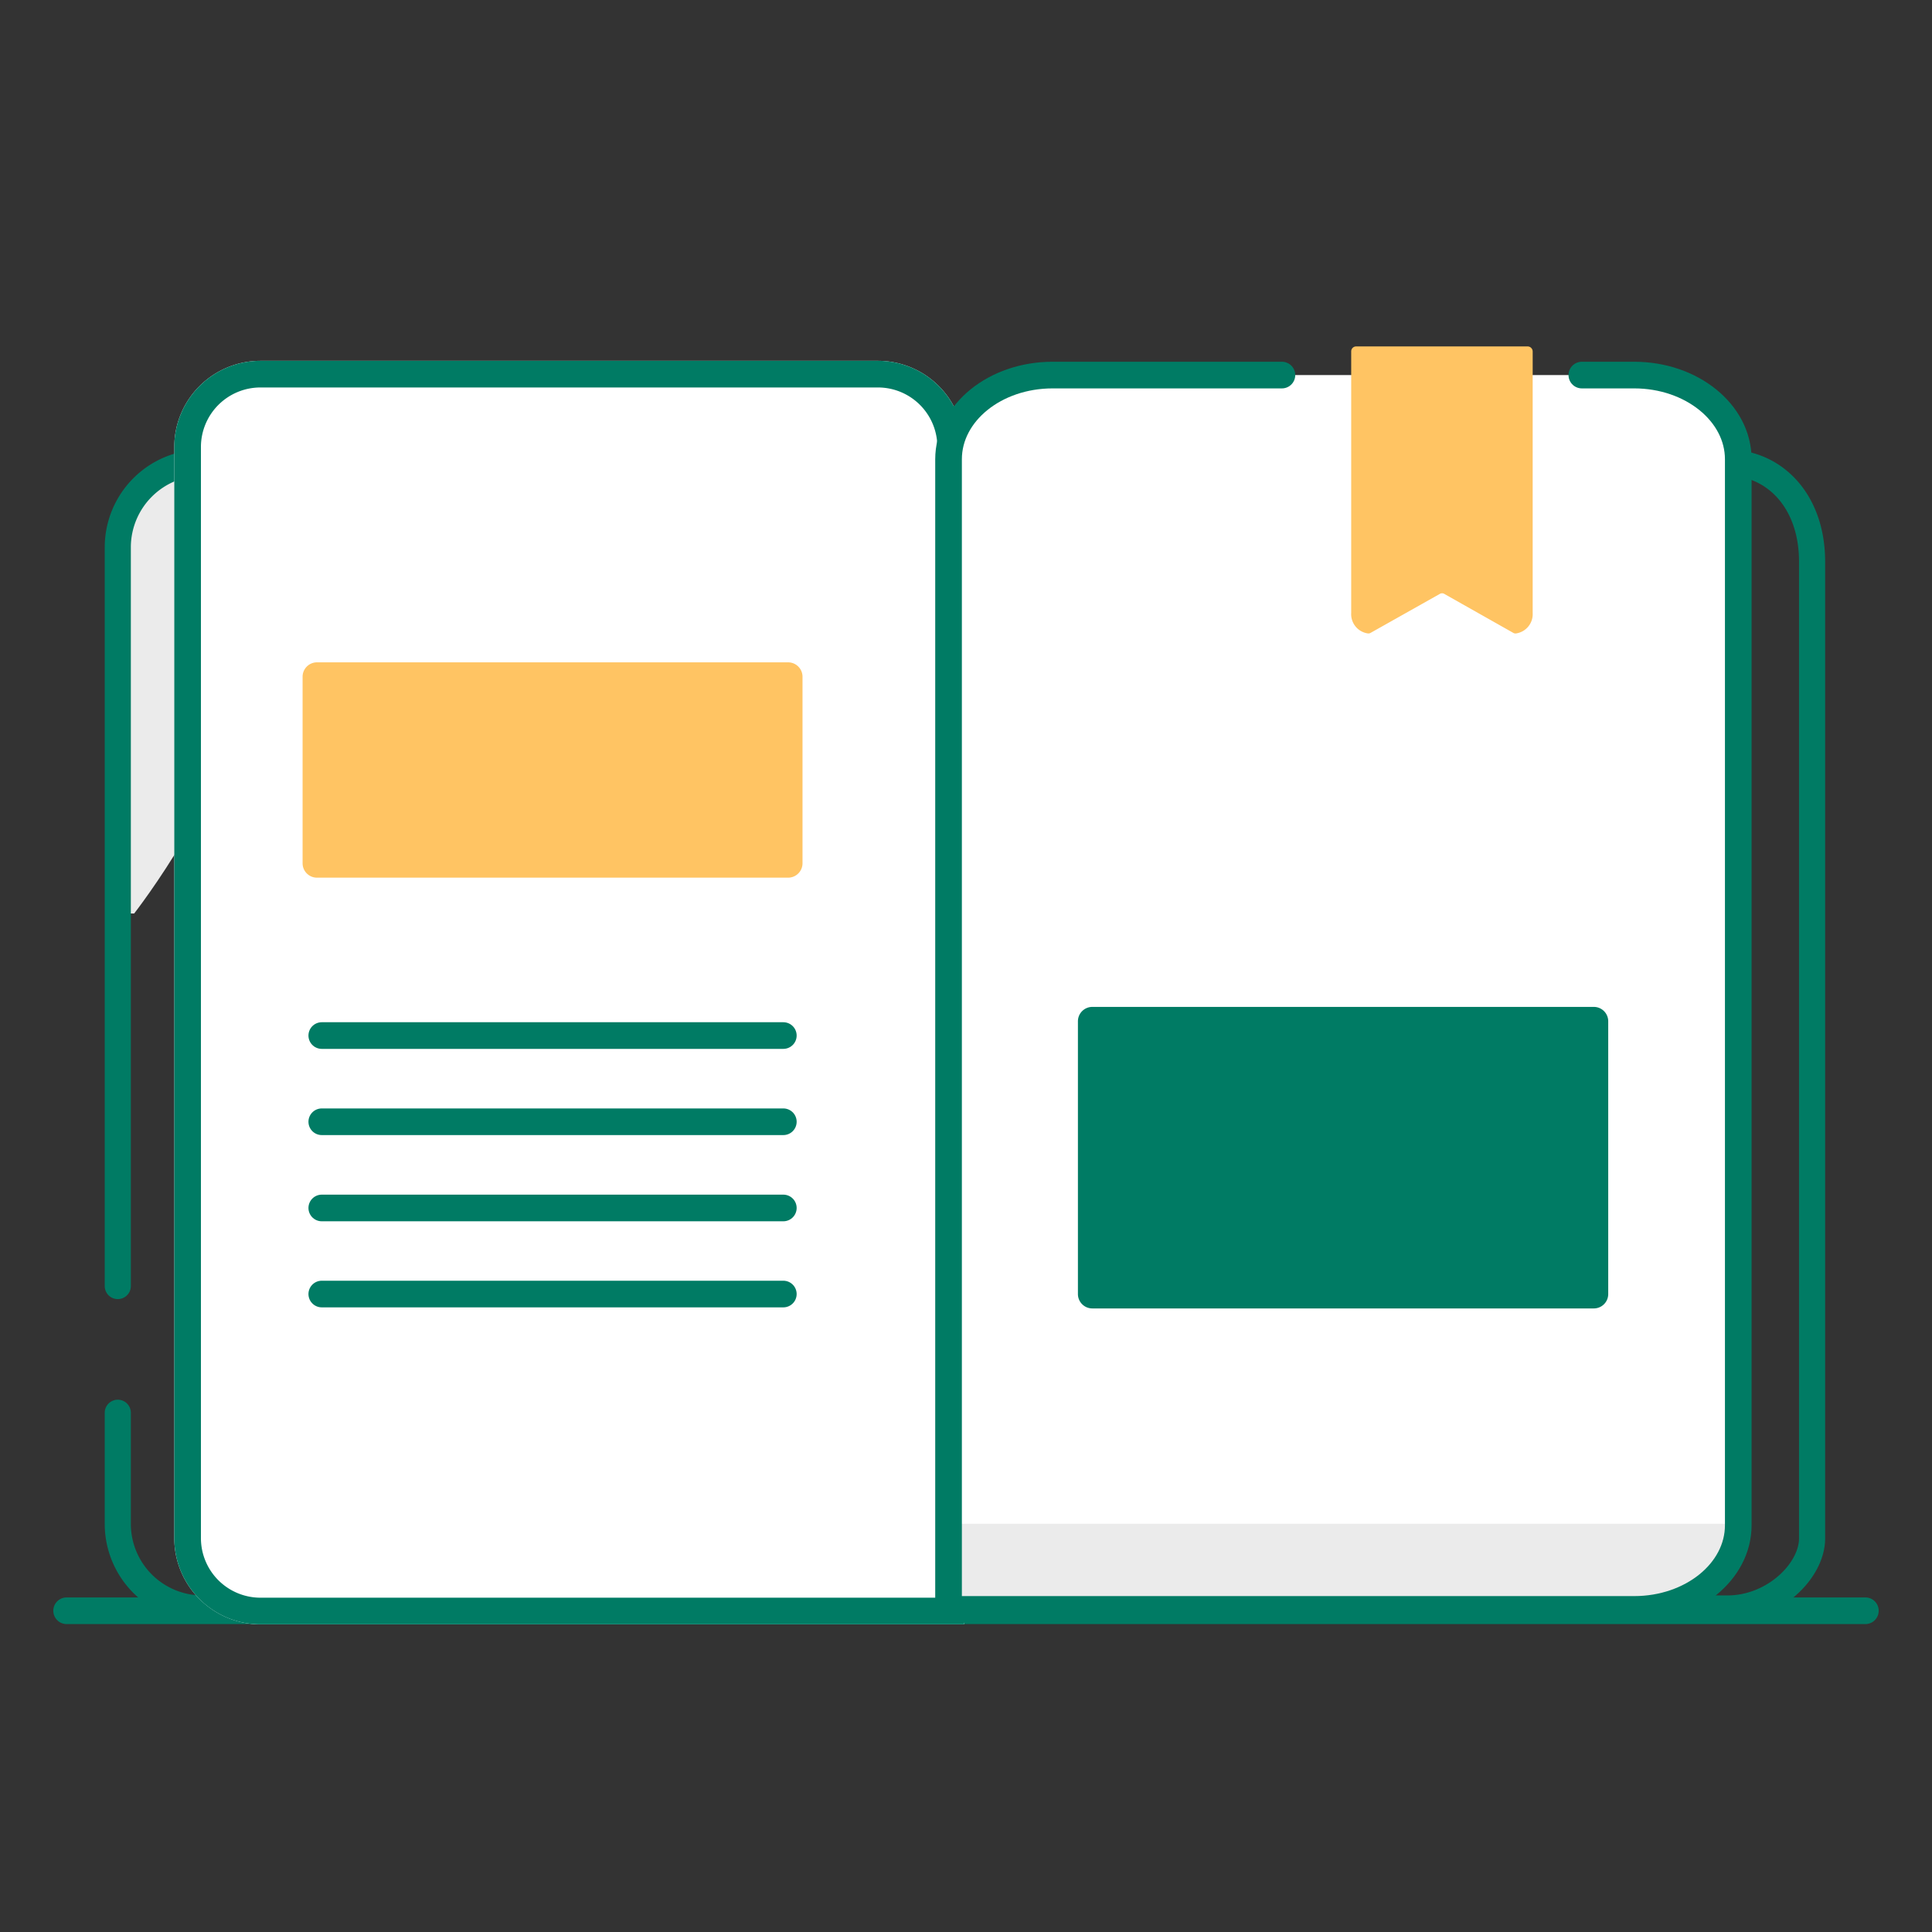 <svg width="145" height="145" fill="none" xmlns="http://www.w3.org/2000/svg"><rect width="100%" height="100%" fill="#333333" stroke="none"/><path d="M5 120.89h135" stroke="#007B64" stroke-width="2" stroke-linecap="round" stroke-linejoin="round"/><path d="M10.07 68.56s7.55-9.69 7.55-16.16c0-6.47 7.54-17.24 7.54-17.24l-12.59.21-2.88 3.72L9 47.55v21l1.07.01z" fill="#EBEBEB"/><path d="M18.01 120.72H15.2a6.354 6.354 0 01-6.36-6.34v-8.35m120.8-71.31c3.51 0 6.36 2.85 6.36 7.43v73.31c0 2.42-2.85 5.26-6.36 5.26h-4.95M8.84 96.52V41.07a6.36 6.36 0 016.36-6.35" stroke="#007B64" stroke-width="1.96" stroke-linecap="round" stroke-linejoin="round"/><path d="M72.35 121.91h-52.8a6.472 6.472 0 01-6.47-6.47v-81.9a6.47 6.47 0 016.47-6.46h46.34a6.46 6.46 0 016.46 6.46v88.37z" fill="#fff"/><path d="M65.89 29.08a4.46 4.46 0 014.46 4.46v86.37h-50.8a4.471 4.471 0 01-4.47-4.47v-81.9a4.47 4.47 0 014.47-4.46h46.34zm0-2H19.55a6.47 6.47 0 00-6.47 6.46v81.9a6.47 6.47 0 006.47 6.47h52.8V33.54a6.46 6.46 0 00-6.46-6.46z" fill="#007B64"/><path d="M122.65 120.83H71.19V34.47c0-3.49 3.49-6.32 7.81-6.32h43.65c4.31 0 7.81 2.83 7.81 6.32v80c0 3.53-3.5 6.36-7.81 6.36z" fill="#fff"/><path d="M71.88 114.36h58.53a6.47 6.47 0 01-6.47 6.47H71.88v-6.47z" fill="#EBEBEB"/><path d="M118.72 28.15h3.93c4.31 0 7.81 2.83 7.81 6.32v80c0 3.49-3.5 6.32-7.81 6.32H71.19V34.47c0-3.49 3.49-6.32 7.81-6.32h17.21M24.15 77.72h34.64m-34.64 6.47h34.64m-34.64 6.47h34.64m-34.64 6.46h34.64" stroke="#007B64" stroke-width="2" stroke-linecap="round" stroke-linejoin="round"/><path d="M59.15 49.71H23.79a1.08 1.08 0 00-1.08 1.08v14c0 .596.483 1.08 1.08 1.08h35.36a1.08 1.08 0 001.08-1.08v-14a1.08 1.08 0 00-1.08-1.08z" fill="#FFC463"/><path d="M119.62 75.57H81.98a1.08 1.08 0 00-1.08 1.08v20.47c0 .596.483 1.08 1.08 1.08h37.64a1.08 1.08 0 001.08-1.08V76.65a1.08 1.08 0 00-1.08-1.08z" fill="#007B64"/><path d="M113.56 47.49l-5.15-2.91a.33.33 0 00-.36 0l-5.17 2.91a.33.33 0 01-.22.05 1.459 1.459 0 01-1.25-1.53V26.37a.371.371 0 01.37-.37h12.88a.381.381 0 01.37.37v19.64a1.463 1.463 0 01-1.24 1.53.33.33 0 01-.23-.05z" fill="#FFC463"/></svg>